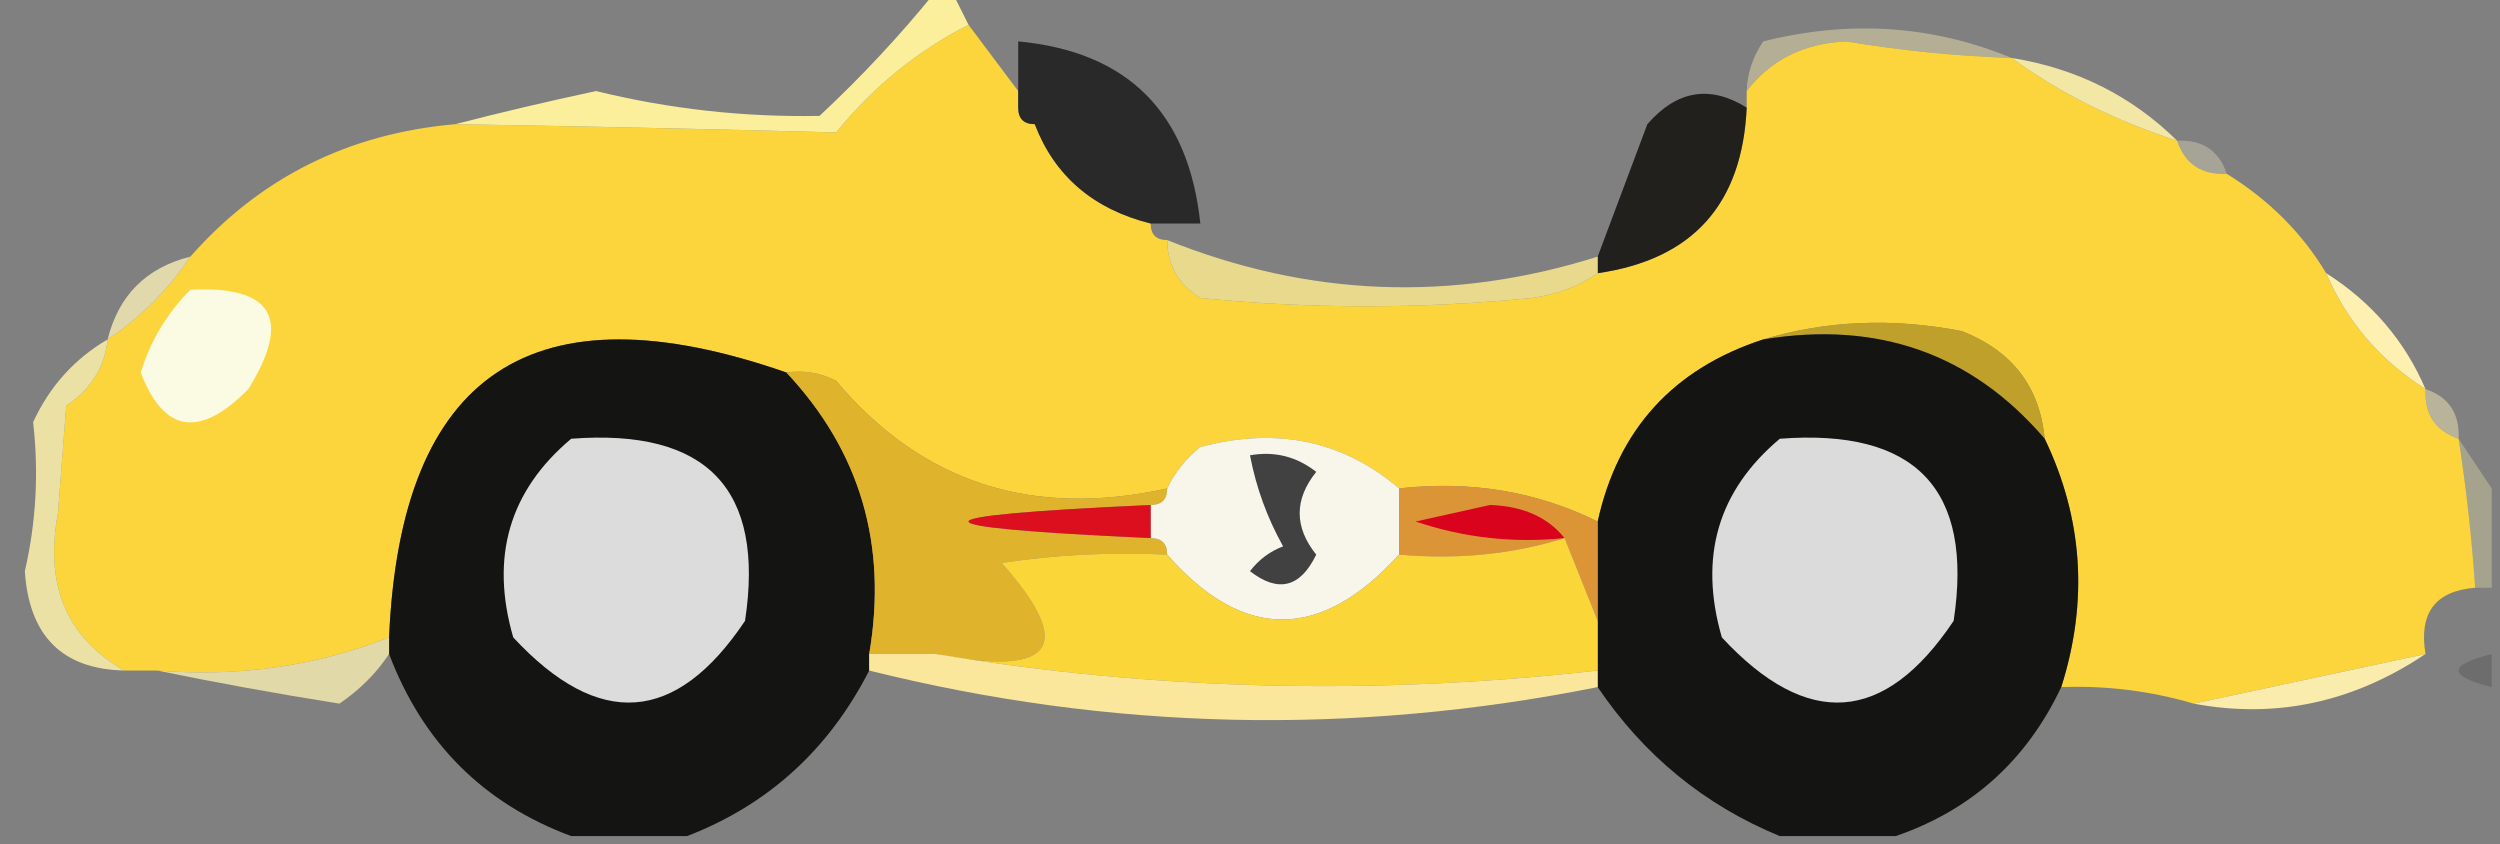 <?xml version="1.0" encoding="UTF-8"?>
<!DOCTYPE svg PUBLIC "-//W3C//DTD SVG 1.1//EN" "http://www.w3.org/Graphics/SVG/1.1/DTD/svg11.dtd">
<svg xmlns="http://www.w3.org/2000/svg" version="1.1" width="151px" height="51px" style="shape-rendering:geometricPrecision; text-rendering:geometricPrecision; image-rendering:optimizeQuality; fill-rule:evenodd; clip-rule:evenodd" xmlns:xlink="http://www.w3.org/1999/xlink">
<rect width="100%" height="100%" fill="#808080" stroke="none"/>
<g><path style="opacity:0.425" fill="#faeeaf" d="M 121.5,3.5 C 118.15,3.386 114.817,3.053 111.5,2.5C 108.95,2.617 106.95,3.617 105.5,5.5C 105.539,4.417 105.873,3.417 106.5,2.5C 111.724,1.192 116.724,1.526 121.5,3.5 Z"/></g>
<g><path style="opacity:1" fill="#fbd53b" d="M 58.5,1.5 C 59.5,2.833 60.5,4.167 61.5,5.5C 61.5,5.833 61.5,6.167 61.5,6.5C 61.5,7.167 61.833,7.5 62.5,7.5C 63.699,10.63 66.032,12.63 69.5,13.5C 69.5,14.167 69.833,14.5 70.5,14.5C 70.511,16.017 71.177,17.184 72.5,18C 79.167,18.667 85.833,18.667 92.5,18C 94.058,17.79 95.391,17.29 96.5,16.5C 102.231,15.674 105.231,12.341 105.5,6.5C 105.5,6.167 105.5,5.833 105.5,5.5C 106.95,3.617 108.95,2.617 111.5,2.5C 114.817,3.053 118.15,3.386 121.5,3.5C 124.418,5.626 127.751,7.292 131.5,8.5C 131.973,9.906 132.973,10.573 134.5,10.5C 137.05,12.077 139.05,14.077 140.5,16.5C 141.757,19.427 143.757,21.761 146.5,23.5C 146.427,25.027 147.094,26.027 148.5,26.5C 148.963,29.482 149.296,32.482 149.5,35.5C 147.088,35.694 146.088,37.027 146.5,39.5C 141.827,40.503 137.161,41.503 132.5,42.5C 129.904,41.735 127.237,41.401 124.5,41.5C 126.144,36.312 125.81,31.312 123.5,26.5C 123.201,23.358 121.534,21.191 118.5,20C 114.311,19.188 110.311,19.355 106.5,20.5C 101.057,22.275 97.724,25.942 96.5,31.5C 92.827,29.682 88.827,29.016 84.5,29.5C 81.103,26.608 77.103,25.774 72.5,27C 71.62,27.708 70.953,28.542 70.5,29.5C 62.335,31.314 55.668,29.148 50.5,23C 49.552,22.517 48.552,22.351 47.5,22.5C 32.189,17.168 24.189,22.502 23.5,38.5C 19.066,40.237 14.399,40.904 9.5,40.5C 8.833,40.5 8.167,40.5 7.5,40.5C 4.016,38.489 2.683,35.322 3.5,31C 3.667,28.833 3.833,26.667 4,24.5C 5.481,23.529 6.315,22.196 6.5,20.5C 8.5,19.167 10.167,17.5 11.5,15.5C 15.704,10.731 21.037,8.065 27.5,7.5C 35.191,7.628 42.858,7.794 50.5,8C 52.77,5.218 55.437,3.051 58.5,1.5 Z"/></g>
<g><path style="opacity:1" fill="#2a292a" d="M 69.5,13.5 C 66.032,12.63 63.699,10.63 62.5,7.5C 61.833,7.5 61.5,7.167 61.5,6.5C 61.5,6.167 61.5,5.833 61.5,5.5C 61.5,4.5 61.5,3.5 61.5,2.5C 68.124,3.124 71.791,6.791 72.5,13.5C 71.5,13.5 70.5,13.5 69.5,13.5 Z"/></g>
<g><path style="opacity:0.894" fill="#fff2a9" d="M 121.5,3.5 C 125.42,4.127 128.753,5.793 131.5,8.5C 127.751,7.292 124.418,5.626 121.5,3.5 Z"/></g>
<g><path style="opacity:1" fill="#fbef9b" d="M 56.5,-0.5 C 56.833,-0.5 57.167,-0.5 57.5,-0.5C 57.833,0.167 58.167,0.833 58.5,1.5C 55.437,3.051 52.77,5.218 50.5,8C 42.858,7.794 35.191,7.628 27.5,7.5C 30.228,6.795 33.061,6.128 36,5.5C 40.432,6.585 44.932,7.085 49.5,7C 52.039,4.63 54.372,2.13 56.5,-0.5 Z"/></g>
<g><path style="opacity:1" fill="#22201d" d="M 105.5,6.5 C 105.231,12.341 102.231,15.674 96.5,16.5C 96.5,16.167 96.5,15.833 96.5,15.5C 97.487,12.854 98.487,10.188 99.5,7.5C 101.281,5.454 103.281,5.12 105.5,6.5 Z"/></g>
<g><path style="opacity:0.298" fill="#fbf8ca" d="M 131.5,8.5 C 133.027,8.427 134.027,9.094 134.5,10.5C 132.973,10.573 131.973,9.906 131.5,8.5 Z"/></g>
<g><path style="opacity:0.776" fill="#fcf1b8" d="M 11.5,15.5 C 10.167,17.5 8.5,19.167 6.5,20.5C 7.167,17.833 8.833,16.167 11.5,15.5 Z"/></g>
<g><path style="opacity:0.845" fill="#fae98f" d="M 70.5,14.5 C 79.047,17.934 87.713,18.268 96.5,15.5C 96.5,15.833 96.5,16.167 96.5,16.5C 95.391,17.29 94.058,17.79 92.5,18C 85.833,18.667 79.167,18.667 72.5,18C 71.177,17.184 70.511,16.017 70.5,14.5 Z"/></g>
<g><path style="opacity:1" fill="#fdf0b0" d="M 140.5,16.5 C 143.243,18.239 145.243,20.573 146.5,23.5C 143.757,21.761 141.757,19.427 140.5,16.5 Z"/></g>
<g><path style="opacity:1" fill="#fbfae2" d="M 11.5,17.5 C 16.472,17.242 17.639,19.242 15,23.5C 12.06,26.484 9.893,26.15 8.5,22.5C 9.092,20.578 10.092,18.911 11.5,17.5 Z"/></g>
<g><path style="opacity:1" fill="#bfa02a" d="M 106.5,20.5 C 110.311,19.355 114.311,19.188 118.5,20C 121.534,21.191 123.201,23.358 123.5,26.5C 119.09,21.361 113.423,19.361 106.5,20.5 Z"/></g>
<g><path style="opacity:1" fill="#141413" d="M 47.5,22.5 C 51.957,27.251 53.624,32.918 52.5,39.5C 52.5,39.833 52.5,40.167 52.5,40.5C 50.057,45.281 46.39,48.614 41.5,50.5C 39.167,50.5 36.833,50.5 34.5,50.5C 29.199,48.532 25.532,44.865 23.5,39.5C 23.5,39.167 23.5,38.833 23.5,38.5C 24.189,22.502 32.189,17.168 47.5,22.5 Z"/></g>
<g><path style="opacity:1" fill="#141413" d="M 106.5,20.5 C 113.423,19.361 119.09,21.361 123.5,26.5C 125.81,31.312 126.144,36.312 124.5,41.5C 122.407,45.928 119.074,48.928 114.5,50.5C 112.167,50.5 109.833,50.5 107.5,50.5C 102.96,48.632 99.293,45.632 96.5,41.5C 96.5,41.167 96.5,40.833 96.5,40.5C 96.5,39.5 96.5,38.5 96.5,37.5C 96.5,35.5 96.5,33.5 96.5,31.5C 97.724,25.942 101.057,22.275 106.5,20.5 Z"/></g>
<g><path style="opacity:0.463" fill="#f9edb6" d="M 146.5,23.5 C 147.906,23.973 148.573,24.973 148.5,26.5C 147.094,26.027 146.427,25.027 146.5,23.5 Z"/></g>
<g><path style="opacity:1" fill="#dfb32b" d="M 47.5,22.5 C 48.552,22.351 49.552,22.517 50.5,23C 55.668,29.148 62.335,31.314 70.5,29.5C 70.5,30.167 70.167,30.5 69.5,30.5C 54.833,31.167 54.833,31.833 69.5,32.5C 70.167,32.5 70.5,32.833 70.5,33.5C 67.15,33.335 63.817,33.502 60.5,34C 64.992,39.069 63.658,40.902 56.5,39.5C 55.167,39.5 53.833,39.5 52.5,39.5C 53.624,32.918 51.957,27.251 47.5,22.5 Z"/></g>
<g><path style="opacity:1" fill="#dcdcdc" d="M 34.5,26.5 C 42.709,25.872 46.209,29.539 45,37.5C 40.829,43.729 36.163,44.062 31,38.5C 29.593,33.643 30.76,29.643 34.5,26.5 Z"/></g>
<g><path style="opacity:1" fill="#f8f5eb" d="M 84.5,29.5 C 84.5,30.833 84.5,32.167 84.5,33.5C 79.753,38.726 75.087,38.726 70.5,33.5C 70.5,32.833 70.167,32.5 69.5,32.5C 69.5,31.833 69.5,31.167 69.5,30.5C 70.167,30.5 70.5,30.167 70.5,29.5C 70.953,28.542 71.62,27.708 72.5,27C 77.103,25.774 81.103,26.608 84.5,29.5 Z"/></g>
<g><path style="opacity:1" fill="#dbdbdb" d="M 107.5,26.5 C 115.709,25.872 119.209,29.539 118,37.5C 113.829,43.729 109.163,44.062 104,38.5C 102.593,33.643 103.76,29.643 107.5,26.5 Z"/></g>
<g><path style="opacity:1" fill="#414142" d="M 75.5,27.5 C 76.978,27.238 78.311,27.571 79.5,28.5C 78.167,30.167 78.167,31.833 79.5,33.5C 78.537,35.49 77.204,35.823 75.5,34.5C 76.025,33.808 76.692,33.308 77.5,33C 76.536,31.274 75.869,29.441 75.5,27.5 Z"/></g>
<g><path style="opacity:1" fill="#dc9536" d="M 84.5,29.5 C 88.827,29.016 92.827,29.682 96.5,31.5C 96.5,33.5 96.5,35.5 96.5,37.5C 95.833,35.833 95.167,34.167 94.5,32.5C 91.375,33.479 88.042,33.813 84.5,33.5C 84.5,32.167 84.5,30.833 84.5,29.5 Z"/></g>
<g><path style="opacity:1" fill="#db0f1e" d="M 69.5,30.5 C 69.5,31.167 69.5,31.833 69.5,32.5C 54.833,31.833 54.833,31.167 69.5,30.5 Z"/></g>
<g><path style="opacity:1" fill="#da031e" d="M 94.5,32.5 C 91.428,32.817 88.428,32.484 85.5,31.5C 87,31.167 88.5,30.833 90,30.5C 91.986,30.569 93.486,31.235 94.5,32.5 Z"/></g>
<g><path style="opacity:0.306" fill="#f9f1af" d="M 148.5,26.5 C 149.167,27.5 149.833,28.5 150.5,29.5C 150.5,31.5 150.5,33.5 150.5,35.5C 150.167,35.5 149.833,35.5 149.5,35.5C 149.296,32.482 148.963,29.482 148.5,26.5 Z"/></g>
<g><path style="opacity:0.882" fill="#faeea9" d="M 6.5,20.5 C 6.315,22.196 5.481,23.529 4,24.5C 3.833,26.667 3.667,28.833 3.5,31C 2.683,35.322 4.016,38.489 7.5,40.5C 3.759,40.413 1.759,38.413 1.5,34.5C 2.182,31.543 2.348,28.543 2,25.5C 2.996,23.34 4.496,21.673 6.5,20.5 Z"/></g>
<g><path style="opacity:1" fill="#fbd638" d="M 94.5,32.5 C 95.167,34.167 95.833,35.833 96.5,37.5C 96.5,38.5 96.5,39.5 96.5,40.5C 82.996,42.027 69.663,41.693 56.5,39.5C 63.658,40.902 64.992,39.069 60.5,34C 63.817,33.502 67.15,33.335 70.5,33.5C 75.087,38.726 79.753,38.726 84.5,33.5C 88.042,33.813 91.375,33.479 94.5,32.5 Z"/></g>
<g><path style="opacity:0.804" fill="#f9eeb1" d="M 23.5,38.5 C 23.5,38.833 23.5,39.167 23.5,39.5C 22.735,40.66 21.735,41.66 20.5,42.5C 16.697,41.896 13.031,41.23 9.5,40.5C 14.399,40.904 19.066,40.237 23.5,38.5 Z"/></g>
<g><path style="opacity:0.957" fill="#fdf0ad" d="M 146.5,39.5 C 142.13,42.43 137.463,43.43 132.5,42.5C 137.161,41.503 141.827,40.503 146.5,39.5 Z"/></g>
<g><path style="opacity:0.827" fill="#696969" d="M 150.5,39.5 C 150.5,40.167 150.5,40.833 150.5,41.5C 147.833,40.833 147.833,40.167 150.5,39.5 Z"/></g>
<g><path style="opacity:1" fill="#fae79b" d="M 52.5,40.5 C 52.5,40.167 52.5,39.833 52.5,39.5C 53.833,39.5 55.167,39.5 56.5,39.5C 69.663,41.693 82.996,42.027 96.5,40.5C 96.5,40.833 96.5,41.167 96.5,41.5C 81.695,44.46 67.029,44.127 52.5,40.5 Z"/></g>
</svg>
